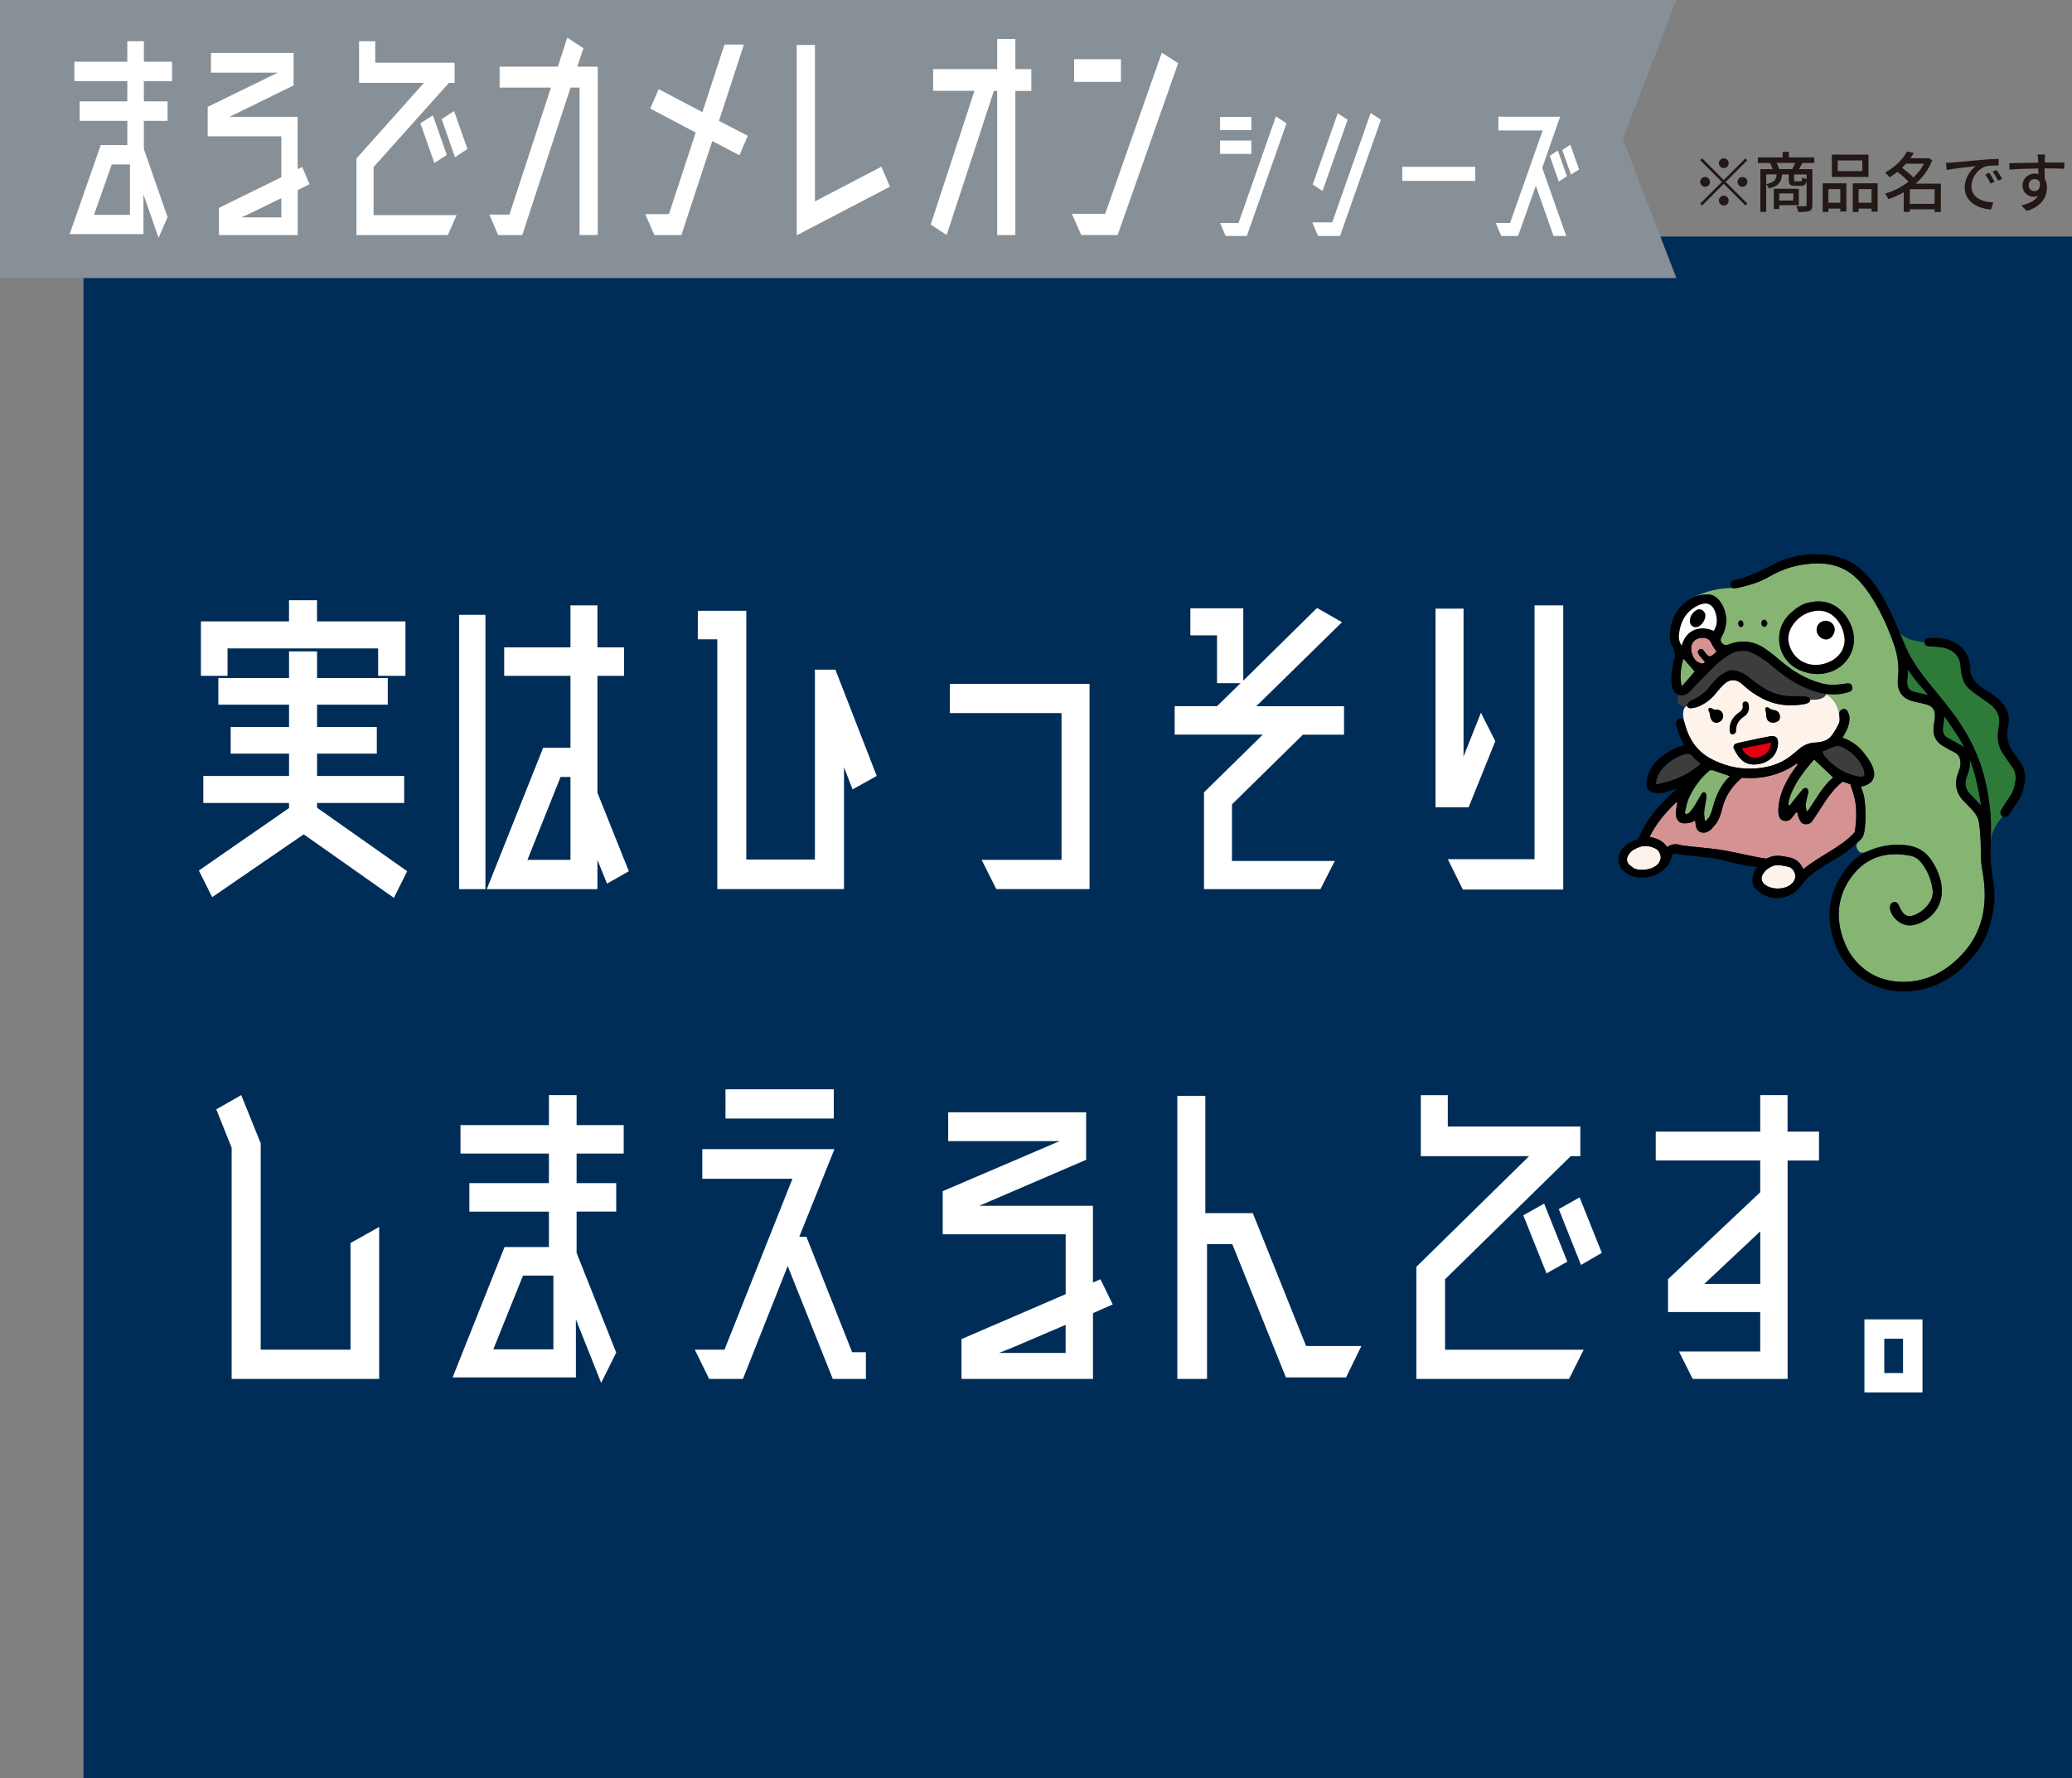 <?xml version="1.0" encoding="UTF-8"?>
<svg id="_レイヤー_2" data-name="レイヤー 2" xmlns="http://www.w3.org/2000/svg" viewBox="0 0 500 429.05">
  <rect x="0" y="0" width="500" height="429.05" fill="#808080" stroke="none"/>
  <defs>
    <style>
      .cls-1 {
        fill: #231815;
      }

      .cls-2 {
        fill: #86b472;
      }

      .cls-3 {
        fill: #fff;
      }

      .cls-4 {
        fill: #3d3d3d;
      }

      .cls-5 {
        fill: none;
      }

      .cls-6 {
        fill: #fdf3eb;
      }

      .cls-7 {
        fill: #878f97;
      }

      .cls-8 {
        fill: #e40011;
      }

      .cls-9 {
        fill: #85b372;
      }

      .cls-10 {
        fill: #2e7b39;
      }

      .cls-11 {
        fill: #002d57;
      }

      .cls-12 {
        fill: #d59293;
      }
    </style>
  </defs>
  <g id="_レイヤー_1-2" data-name="レイヤー 1">
    <g>
      <path class="cls-1" d="M420.48,42.7c.65,0,1.19.54,1.19,1.19s-.54,1.19-1.19,1.19-1.19-.54-1.19-1.19.54-1.19,1.19-1.19ZM421.19,38.21l.46.46-5.22,5.22,5.22,5.22-.46.46-5.22-5.22-5.23,5.23-.46-.46,5.23-5.23-5.22-5.22.46-.46,5.22,5.22,5.22-5.22ZM417.16,48.4c0,.65-.54,1.19-1.19,1.19s-1.19-.54-1.19-1.19c0-.65.54-1.19,1.19-1.19s1.19.54,1.19,1.19ZM414.78,39.38c0-.65.54-1.19,1.19-1.19s1.19.54,1.19,1.19c0,.65-.54,1.19-1.19,1.19s-1.19-.54-1.19-1.19ZM411.46,45.07c-.65,0-1.19-.54-1.19-1.19s.54-1.19,1.19-1.19,1.19.54,1.19,1.19-.54,1.19-1.19,1.19Z"/>
      <path class="cls-1" d="M434.95,39.32c-.3.55-.57,1.06-.84,1.49h3.24v8.64c0,.78-.16,1.22-.71,1.45-.57.22-1.42.25-2.7.25-.06-.39-.28-1.03-.49-1.42.95.05,1.87.03,2.14.03.28-.02.36-.1.36-.33v-5.87c-.16,1.01-.51,1.28-1.31,1.28h-1.47c-1.23,0-1.52-.32-1.52-1.42v-1.33s-1.6,0-1.6,0c-.19,1.83-.84,2.82-3.18,3.37-.11-.3-.39-.77-.66-1.01v6.67h-1.41v-10.31h2.97c-.16-.47-.4-1.04-.65-1.49h-2.93v-1.34h5.99s0-1.34,0-1.34h1.5v1.34s6.12,0,6.12,0v1.34h-2.86ZM435.95,42.09h-3.02s0,1.31,0,1.31c0,.32.05.35.41.35h1.14c.3,0,.36-.11.41-.96.22.17.7.35,1.06.41v-1.11ZM429.35,49.5v.92h-1.31v-4.87h6.04v3.95h-4.73ZM432.48,40.8c.25-.43.54-1.01.73-1.49h-4.49c.27.47.51,1.06.63,1.49h3.13ZM429.35,46.67v1.72s3.4,0,3.4,0v-1.72s-3.4,0-3.4,0ZM426.21,44.41c1.9-.38,2.39-1.01,2.53-2.33h-2.53s0,2.33,0,2.33Z"/>
      <path class="cls-1" d="M453.1,44.22v6.85h-1.47v-.74s-3.13,0-3.13,0v.82h-1.41v-6.93h6.01ZM451.63,48.92v-3.29s-3.13,0-3.13,0v3.29s3.13,0,3.13,0ZM450.89,42.69h-8.84v-5.39h8.84v5.39ZM449.39,38.7h-5.93s0,2.58,0,2.58h5.93s0-2.58,0-2.58ZM439.82,44.22h5.73v6.82h-1.45v-.71s-2.88,0-2.88,0v.82h-1.39v-6.93ZM441.21,45.63v3.29s2.88,0,2.88,0v-3.29s-2.88,0-2.88,0Z"/>
      <path class="cls-1" d="M468.37,51.16h-1.52v-.65s-5.98,0-5.98,0v.62h-1.47v-4.74c-1.19.68-2.44,1.25-3.7,1.66-.17-.4-.55-1-.84-1.31,1.98-.59,3.97-1.58,5.68-2.89-.65-.74-1.72-1.68-2.66-2.39-.6.46-1.25.92-1.95,1.33-.22-.36-.7-.9-1.04-1.14,2.59-1.41,4.36-3.37,5.28-5.08l1.66.32c-.25.44-.54.87-.84,1.3h4.03s.27-.08.27-.08l1,.54c-.87,2.25-2.29,4.14-4,5.66h6.07v6.86ZM466.85,49.19v-3.54s-5.98,0-5.98,0v3.54s5.98,0,5.98,0ZM459.94,39.49c-.3.33-.62.68-.96,1,.95.7,2.06,1.6,2.75,2.34,1.04-.98,1.93-2.1,2.56-3.34h-4.35Z"/>
      <path class="cls-1" d="M483.13,43.15l-.96.46c-.41-.81-.82-1.5-1.33-2.18l.95-.43c.38.54,1,1.49,1.34,2.15ZM471.07,39.22c1.15-.11,3.97-.38,6.88-.63,1.69-.14,3.27-.24,4.36-.27v1.6c-.89,0-2.26.01-3.08.22-2.1.63-3.5,2.89-3.5,4.76,0,2.88,2.69,3.84,5.3,3.95l-.57,1.69c-3.1-.16-6.34-1.82-6.34-5.3,0-2.39,1.41-4.3,2.69-5.14-1.6.16-5.28.54-7.05.92l-.16-1.72c.6-.02,1.15-.05,1.47-.08ZM481.33,43.86l-.98.44c-.38-.81-.79-1.53-1.27-2.21l.95-.41c.38.55.96,1.52,1.3,2.18Z"/>
      <path class="cls-1" d="M493.43,38.43c-.02.19-.02.48-.02.79h4.74s-.03,1.49-.03,1.49c-.93-.05-2.44-.08-4.73-.08.02.85.02,1.77.02,2.48.36.57.55,1.3.55,2.1,0,2.1-1.12,4.59-4.87,5.68l-1.34-1.33c1.87-.41,3.32-1.11,4.08-2.32-.32.16-.7.24-1.11.24-1.28,0-2.66-.95-2.66-2.75,0-1.66,1.34-2.85,2.94-2.85.32,0,.62.03.89.11,0-.41-.02-.89-.02-1.34-2.4.03-5,.13-6.96.25l-.05-1.52c1.79-.03,4.73-.11,6.99-.14-.02-.35-.02-.62-.03-.81-.05-.51-.1-1-.13-1.15h1.82c-.05.21-.09.93-.09,1.15ZM490.99,46.1c.82,0,1.44-.65,1.23-2.13-.25-.52-.71-.76-1.23-.76-.73,0-1.44.54-1.44,1.49s.68,1.41,1.44,1.41Z"/>
    </g>
  </g>
  <g id="_レイヤー_2-2" data-name="レイヤー 2">
    <g>
      <rect class="cls-5" x="121.91" y="29.36" width="276.32" height="427.42" transform="translate(503.14 -17.01) rotate(90)"/>
      <rect class="cls-11" x="20.15" y="57.08" width="479.85" height="371.97"/>
      <polygon class="cls-7" points="404.53 67.09 0 67.09 0 0 404.53 0 391.61 33.54 404.53 67.09"/>
      <g>
        <path class="cls-3" d="M41.53,19.58h-6.81v4.88h5.72v4.7h-5.72v6.8l5.72,16.43-2.17,5-3.65-10.47v9.57h-17.81l7.5-21.49h6.41v-5.84h-11.5v-4.7h11.5v-4.88h-12.78v-4.69h12.78v-4.94h4v4.94h6.81v4.69ZM31.36,51.84v-12.16h-4.39l-4.29,12.16h8.69Z"/>
        <path class="cls-3" d="M74.7,44.44l-2.86,1.44v10.84h-19v-6.56l15.05-7.4v-9.87h-17.77v-7.1l16.88-8.25h-16.09v-4.76h19.94v7.83l-15.45,7.58h16.43v12.64l1.09-.54,1.78,4.15ZM67.89,52.44v-4.63l-7.65,3.73-1.97.9h9.62Z"/>
        <path class="cls-3" d="M90.15,40.28v11.62h20.04l-2.12,4.82h-22.06v-18.48l16.28-18.24h-15.64v-10.05h3.9v5.18h19.15v4.88h-1.38l-18.16,20.29ZM101.45,29.75l3.01-1.93,3.36,9.57-3.01,1.93-3.36-9.57ZM112.8,35.95l-3.01,1.99-3.21-9.21,3.01-1.93,3.21,9.15Z"/>
        <path class="cls-3" d="M139.3,16.08h4.94v40.63h-4.39V21.14h-2.17l-11.65,35.58h-5.82l-2.12-4.94h4.84l10.02-30.64h-12.39v-5.06h14.06l2.27-6.98,3.9,2.53-1.48,4.45Z"/>
        <path class="cls-3" d="M180.46,32.76l-2.02,4.7-6.56-3.43-7.45,22.69h-6.51l-2.22-5.06h5.72l6.46-19.68-10.96-5.78,2.02-4.69,10.56,5.54,5.33-16.31h4.69l-6.02,18.42,6.96,3.61Z"/>
        <path class="cls-3" d="M212.69,40.22l2.07,4.82-22.5,11.74V10.85h4.39v37.74l16.04-8.37Z"/>
        <path class="cls-3" d="M248.87,16.69v5.24h-3.85v34.79h-4.39V21.92h-.79l-11.4,34.79-3.85-2.53,10.56-32.26h-9.97v-5.24h15.45v-7.28h4.39v7.28h3.85Z"/>
        <path class="cls-3" d="M280.36,12.71l3.95,2.53-14.61,41.47h-8.78l-2.27-5.12h8.04l13.67-38.89ZM270.49,14.28v5.48h-11.3v-5.48h11.3Z"/>
        <path class="cls-3" d="M307.89,28.08l2.56,1.68-9.57,27.17h-5.12l-1.34-3.12h4.45l9.02-25.73ZM301.97,31.4h-7.55v-3.2h7.55v3.2ZM301.97,37.14h-7.55v-3.24h7.55v3.24Z"/>
        <path class="cls-3" d="M330.77,27.26l2.46,1.64-9.86,28.03h-5.31l-1.41-3.28h4.83l9.28-26.39ZM322.8,27.34l2.4,1.56-6.05,17.18-2.37-1.56,6.02-17.18Z"/>
        <path class="cls-3" d="M355.99,43.65h-17.6v-3.4h17.6v3.4Z"/>
        <path class="cls-3" d="M377.95,56.93h-3.07l-4.26-12.1-4.29,12.1h-4.06l-1.34-3.12h3.46l7.87-22.33h-10.69v-3.32h14.91l-4.32,12.34,5.79,16.44ZM378.11,42.52l-1.95,1.29-2.18-6.21,1.95-1.29,2.18,6.21ZM381.05,40.88l-1.95,1.25-2.11-5.93,1.95-1.29,2.11,5.97Z"/>
      </g>
      <g>
        <path class="cls-3" d="M98.26,210.21l-3.21,6.43-21.76-15.33-22.09,15.16-3.21-6.43,21.76-15.07v-1.23h-20.69v-6.52h20.69v-5.38h-14.09v-6.43h14.09v-5.38h-17.06v-6.43h17.06v-6.43h6.76v6.43h17.06v6.43h-17.06v5.38h14.42v6.43h-14.42v5.38h21.02v6.52h-21.02v1.15l21.76,15.33ZM54.91,156.45v6.61h-6.43v-13.13h21.26v-5.11h6.76v5.11h21.34v13.13h-6.59v-6.61h-36.34Z"/>
        <path class="cls-3" d="M110.79,148.35h6.35v66.18h-6.35v-66.18ZM151.75,210.21l-5.27,3-2.31-5.73v7.05h-26.7l13.6-34.1h6.59v-17.36h-15.99v-6.87h15.99v-10.13h6.51v10.13h6.43v6.87h-6.43v28.2l7.58,18.95ZM137.66,207.47v-20h-2.39l-7.99,20h10.38Z"/>
        <path class="cls-3" d="M211.58,187.21l-5.85,3.26-2.06-5.38v29.43h-30.58v-60.27h-4.7v-6.87h11.7v60.01h16.56v-45.82h4.94l9.97,25.64Z"/>
        <path class="cls-3" d="M229.21,165h33.71v49.52h-22.5l-3.54-7.05h19.28v-35.42h-26.95v-7.05Z"/>
        <path class="cls-3" d="M314.43,177.25l-17.14,16.83v13.66h24.81l-3.46,6.79h-28.1v-23.35l14.18-13.92h-21.26v-6.87h10.22l5.69-5.55h-5.69v-11.54h-6.43v-6.52h12.77v17.45l17.8-17.54,6.02,3.44-20.69,20.27h21.18v6.87h-9.89Z"/>
        <path class="cls-3" d="M360.83,178.84l-6.43,15.95h-7.99v-47.94h6.76v35.69l4.2-10.57,3.46,6.87ZM370.31,146.06h6.92v68.56h-24.23l-3.63-7.31h20.93v-61.24Z"/>
        <path class="cls-3" d="M84.58,299.92l6.92-3.88v36.66h-35.6v-55.78l-3.71-9.25,6.02-3.44,4.7,11.63v49.79h21.67v-25.73Z"/>
        <path class="cls-3" d="M150.51,278.33h-11.37v7.14h9.56v6.87h-9.56v9.96l9.56,24.06-3.63,7.31-6.1-15.33v14.01h-29.75l12.53-31.46h10.71v-8.55h-19.2v-6.87h19.2v-7.14h-21.34v-6.87h21.34v-7.23h6.68v7.23h11.37v6.87ZM133.54,325.57v-17.8h-7.33l-7.17,17.8h14.5Z"/>
        <path class="cls-3" d="M205.65,326.27h3.3v6.43h-7.99l-10.88-27.23-10.8,27.23h-8.16l-3.46-7.05h7.17l16.4-41.24h-21.76v-7.14h31.89l-8.49,21.15h1.73l11.04,27.85ZM201.2,262.83v7.05h-26.13v-7.05h26.13Z"/>
        <path class="cls-3" d="M268.53,314.73l-4.78,2.11v15.86h-31.73v-9.6l25.14-10.84v-14.45h-29.67v-10.4l28.19-12.07h-26.87v-6.96h33.29v11.46l-25.8,11.1h27.44v18.51l1.81-.79,2.97,6.08ZM257.15,326.45v-6.79l-12.77,5.46-3.3,1.32h16.07Z"/>
        <path class="cls-3" d="M315.17,324.77h13.35l-3.71,7.58h-14.5l-12.94-32.16h-6.1v32.52h-7.17v-68.29h6.76v28.29h11.46l12.86,32.07Z"/>
        <path class="cls-3" d="M348.71,308.65v17.01h33.46l-3.54,7.05h-36.84v-27.05l27.2-26.7h-26.13v-14.72h6.51v7.58h31.98v7.14h-2.31l-30.33,29.7ZM367.59,293.23l5.03-2.82,5.6,14.01-5.03,2.82-5.6-14.01ZM386.54,302.3l-5.03,2.91-5.36-13.48,5.03-2.82,5.36,13.39Z"/>
        <path class="cls-3" d="M438.95,273.05v6.96h-7.58v52.69h-22.91l-3.3-6.61h19.61v-9.52h-22.25v-7.93l22.25-20.97v-7.67h-25.22v-6.96h25.22v-8.81h6.59v8.81h7.58ZM411.26,309.79h13.52v-12.69l-13.52,12.69Z"/>
        <path class="cls-3" d="M449.91,318.34h14.01v17.62h-14.01v-17.62ZM459.23,331.29v-8.28h-4.53v8.28h4.53Z"/>
      </g>
      <g>
        <path class="cls-8" d="M419.36,179.96l8.62-1.4s.22,4.63-3.12,5.17c-3.34.54-5.49-3.77-5.49-3.77Z"/>
        <g>
          <path class="cls-3" d="M446.45,152.61c.7,4.48-2.49,8.7-7.12,9.42-4.63.72-8.95-2.33-9.64-6.82-.7-4.48,2.49-8.7,7.12-9.42,4.63-.72,8.95,2.33,9.64,6.82Z"/>
          <path class="cls-3" d="M406.4,157.23s-2.99-1.95-2.29-6.08c.7-4.13,6.05-7.65,9-5.96,2.94,1.69,2.12,5.03,2.02,6.12-.1,1.09-.9,2.82-.9,2.82,0,0-3.59-2.39-5.18-.54-1.59,1.86-2.65,3.63-2.65,3.63Z"/>
          <g>
            <path class="cls-12" d="M447.65,200.38c-.06.42-.18.58-.39.75-3.25,3.42-8.26,5.42-11.9,8.44-.1.08-.24.05-.3-.07-.58-1.31-1.69-2.27-3.06-2.58-2.58-.52-3.72-.72-5.69.23-.03.01-.07.02-.11.02-4.87-.5-8.6-1.93-13.14-2.41-3.79-.38-7.16-.73-7.74-.9-.95-.34-2.04-.16-2.85.43-.09.07-.22.05-.28-.05-.86-1.32-2.37-1.97-3.88-2.25-.13-.02-.2-.16-.14-.28,1.63-3.26,4.07-5.98,6.25-8.06.14-.13.37,0,.32.19-.26,1.02-.48,2.89-.13,3.6.4.86.93,1.41,2.72,1.16.36-.05.9-.13,1.46-.53.12-.09.3-.01.31.14.02.23.04.44.08.73.13,1.06.55,1.7,1.32,1.89.76.19,1.55.07,2.47-.78.28-.26.58-.7.7-.82.93-.84,1.54-2.66,1.84-3.83.83-3.49,2.43-5.64,4.75-7.69.04-.03.09-.05.15-.05,4.61.43,9.41-.71,13.06-3.39.18-.13.4.1.27.28-2.58,3.33-4.47,6.95-4.61,10.9-.02,1.15.23,2.08.88,2.41s1.18.23,1.66.07c.48-.17.85-.77,1.07-1.04l.66-.83c.1-.13.32-.08.34.09.12.81.54,1.81.92,2.28.59.7,2.06.53,2.56-.18,2.33-3.29,4.26-7.21,7.39-9.61.05-.04.13-.05.19-.02.53.22,1.07.42,1.62.58.06.02.11.06.13.13.18.62.46,1.5.66,2.07.99,2.98.79,6.26.43,9Z"/>
            <path class="cls-12" d="M414.22,157.26c-.44-.72-.91-1.33-1.21-2.01-.46-1.05-1.24-1.41-2.32-1.35-1.04.06-1.87.46-2.35,1.43-.68,1.35.14,3.86,1.52,4.5.53.25,1.16.5,1.57-.12-.55-.65-1.08-1.19-1.5-1.81-.25-.36-.36-.87.14-1.18.48-.3.84-.06,1.13.35.18.25.36.52.57.75.64.7.98.71,1.69.1.26-.22.51-.44.76-.66Z"/>
            <g>
              <path class="cls-10" d="M486.37,188.45c-.21,1.4-.62,2.75-1.48,3.94-.71.97-1.36,2-1.96,3.04-.31.54-.26,1.15.33,1.53-1.34,1.78-2.72,3.25-2.87,6.64.09-3.64.16-7.28-.54-11.03-.86-6.3-3.08-12.33-6.66-17.75-2.38-3.62-5.25-6.93-7.97-10.32-1.79-2.23-3.44-4.55-4.73-7.08l-2.24-5.21c.86,2.03,4.23,2.55,6.21,2.77.04.73.54.92,1.19.97,1.07.07,2.15.11,3.21.3,1.83.34,3.3,1.27,3.98,3.07.29.77.3,1.64.4,2.47.21,1.77.75,3.43,2.16,4.58,1.46,1.19,3.03,2.23,4.57,3.32,1.78,1.26,2.81,2.87,2.44,5.15-.08.47-.12.94-.19,1.4-.33,2.08,0,4.01,1.26,5.75.66.91,1.23,1.89,1.93,2.77.88,1.11,1.17,2.36.97,3.69Z"/>
              <path class="cls-10" d="M462.52,167.09c-1.68-.34-2.54-.98-2.25-3.41.09-.7.12-1.4.12-2.12.77,1.12,1.6,2.22,2.46,3.29.88,1,1.71,1.96,2.48,2.9-.89-.25-1.83-.47-2.82-.67Z"/>
              <path class="cls-10" d="M469.97,178.01c-.91-.55-1.23-1.23-1.11-2.36.03-.32.08-.63.12-.95.08-.58.17-1.18.2-1.82,0-.04,0-.07,0-.11.55.78,1.09,1.57,1.64,2.4,1.28,1.85,2.38,3.53,3.34,5.44-.35-.41-.79-.75-1.3-1.01-1.19-.61-2.09-1.11-2.9-1.6Z"/>
              <path class="cls-10" d="M476.97,193.2c-.13-.13-.25-.26-.38-.39-.3-.31-.61-.64-.94-.96-1.43-1.39-1.71-2.8-.94-4.73.39-.96.85-2.39.55-4.05,1.13,2.84,2.04,6.33,2.81,11.35-.38-.47-.78-.88-1.11-1.22Z"/>
            </g>
            <g>
              <path class="cls-9" d="M405.9,165.58c1.1-1.28,2.14-2.49,3.06-3.56-.93-1.07-1.82-2.09-2.69-3.09-.73,1.65-1.01,5.41-.37,6.65Z"/>
              <path class="cls-9" d="M435.15,186.44c.84-1.16,1.8-2.22,2.61-3.21,1.6,1.51,3.07,2.9,4.61,4.35-2.58,2.19-4.18,5.29-6.14,8.12-.06.09-.25.06-.29-.09-.08-.49-.26-.99-.2-1.47.09-.8.32-1.59.49-2.38.06-.28.19-.57.14-.84-.05-.28-.2-.66-.41-.76-.21-.1-.65.02-.83.19-.48.47-.88,1.03-1.31,1.56-.63.79-1.26,1.57-1.89,2.36-.21.16-.32.04-.35-.14.05-.42.04-.86.16-1.26.7-2.37,1.96-4.46,3.41-6.44Z"/>
              <path class="cls-9" d="M412.47,185.93c.12-.11.7-.13.86-.08,1.38.46,2.76.94,4.12,1.42-2.15,2.06-3.4,4.67-4.13,7.57-.18.73-.45,1.45-.76,2.13-.18.37-.53.67-.8,1-.14.12-.36.1-.39-.09-.05-.68-.19-1.37-.13-2.04.11-1.14.39-2.27.52-3.4.04-.39-.03-.97-.28-1.16-.48-.36-.8.15-1.03.52-.57.94-1.07,1.92-1.66,2.85-.35.54-.77,1.05-1.23,1.51-.16.17-.57.28-.78.23-.23-.08-.18-.5-.13-.71.27-1.09.45-2.23.92-3.22,1.22-2.56,2.76-4.69,4.91-6.53Z"/>
              <path class="cls-2" d="M437.17,145.28c4.83-.95,8.28,2.24,9.67,6.03,1.59,4.33-.5,8.6-4.08,10.35-2.66,1.3-5.47,1.26-8.23.13-5.66-2.32-7.01-9.57-2.54-13.75,1.52-1.42,3.19-2.58,5.18-2.75ZM408.91,144c.93-.43,2.08-.52,3.14-.56,1.16-.05,2.1.54,2.85,1.44,1.6,1.95,2.5,5.44.58,8.71-.46.79-.27,1.51.53,1.94.23.13.61.16.86.06,3.09-1.21,6.07-1.06,8.87.79,1.2.8,2.34,1.69,3.43,2.63,3.11,2.71,6.5,4.87,10.54,5.91,1.69.44,3.38.38,5.07.1.31-.05-4.2,1.77-4.03,2.42,1.93,1.31,2.73,2.51,3.12,5.07-.06-.6.07-1.06.61-1.31.52-.25,1.06-.12,1.32.36.28.5.52,1.11.51,1.67-.04,1.66-.44,2.64-1.68,4.76,1.81.65,3.42,1.67,4.67,3.1.95,1.09,1.85,2.31,2.46,3.61,1.27,2.71.19,4.6-2.68,5.08.28.9.68,1.79.81,2.72.38,2.74.44,5.48,0,8.23-.14.88-.5,1.57-1.18,2.13-.6.51-1.08,1.06-.39,2.25.54.93,1.33.66,2.28.3,1.03-.47,2.13-.84,3.27-1.12,2.19-.53,4.38-.64,6.63-.29,2.43.38,4.25,1.55,5.59,3.55,1.12,1.68,1.93,3.48,2.32,5.46.87,4.35-1.31,8.26-5.5,9.82-.65.25-1.37.41-2.07.42-2.09.02-4.27-1.79-4.72-3.84-.06-.25-.06-.52-.02-.78.09-.58.42-.97,1.03-1,.63-.04.9.35,1.13.89.27.64.58,1.29,1.04,1.8.65.73,1.56.86,2.47.52,1.8-.68,3.2-1.87,4.13-3.57.47-.85.61-1.77.46-2.74-.36-2.42-1.24-4.6-2.79-6.5-.65-.8-1.46-1.36-2.48-1.57-5.59-1.14-10.49.15-14.03,4.71-3.12,4.03-4.1,8.71-2.77,13.77.78,2.99,2.16,5.66,4.37,7.79,2.94,2.85,6.6,4.16,10.66,4.15,5.16,0,9.48-2.1,13.19-5.65,5.42-5.18,7.06-11.58,6.23-18.8-.17-1.51-.54-3.01-.65-4.52-.14-1.79-.06-3.6-.15-5.4-.07-1.41-.18-2.82-.41-4.21-.24-1.45-1.21-2.53-2.2-3.55-.42-.44-.83-.88-1.26-1.3-2.13-2.07-2.55-4.48-1.46-7.2.42-1.02.64-2.04.36-3.15-.18-.67-.49-1.18-1.14-1.51-1.03-.53-2.05-1.08-3.03-1.67-1.7-1.03-2.4-2.57-2.19-4.53.09-.89.27-1.76.32-2.65.08-1.46-.61-2.39-2.03-2.79-.93-.26-1.88-.48-2.83-.68-3.33-.67-4.41-2.85-4.05-5.89.37-3.09-.24-5.94-1.28-8.76-1.47-4.02-3.29-7.9-5.68-11.45-1.06-1.57-2.3-3.1-3.74-4.31-3.84-3.21-8.39-3.38-13.06-2.53-2.65.48-5.13,1.48-7.46,2.85-2.27,1.33-4.82,2.01-7.25,2.58-.45.12-1.02.1-1.42.1-3.57.03-6.39.83-9.21,2.1Z"/>
            </g>
            <g>
              <path class="cls-4" d="M399.59,189.27c.1-1.64.68-2.78,1.53-3.76,1.44-1.65,3.2-2.86,5.31-3.5.79-.24,1.5-.2,2.1.57.47.61,1.14,1.07,1.84,1.7-3.06,2.79-6.66,4.22-10.78,4.99Z"/>
              <path class="cls-4" d="M448.42,187.35c-3.22-.61-5.84-2.26-7.97-4.72-.31-.36-.48-.84-.72-1.28,1.2-.49,2.22-.97,3.28-1.31.4-.13.96-.06,1.35.12,2.31,1.11,4.14,2.74,5.21,5.13.07.17.15.34.2.51.42,1.41.09,1.81-1.36,1.54Z"/>
              <path class="cls-4" d="M407.09,170.32c-2.77.57-2.43-2.26-2.06-2.7.73.29,1.61.18,2.37-.41.43-.33.77-.78,1.16-1.17,1.79-1.84,3.54-3.72,5.39-5.49,1.02-.97,2.17-1.84,3.37-2.57,1.7-1.03,3.66-1.29,5.45-.49,1.65.74,3.2,1.81,4.59,2.98,2.15,1.83,4.36,3.54,6.89,4.81,2.1,1.06,4.25,1.89,6.51,2.18-.61,1.49-2.74,1.37-3.93,1.38-.1-.54-.59-.67-1.29-.81-.43-.06-1.23-.08-1.62-.06-2.73.14-5.3-.17-7.94-1.76-1.43-.86-2.77-1.87-4.09-2.91-1.32-1.04-2.72-1.65-4.52-1.57-.79.43-1.68.75-2.35,1.33-.91.78-1.72,1.7-2.46,2.64-1.11,1.43-2.52,2.43-4.14,3.17-.82.34-1.44.99-1.31,1.44"/>
            </g>
            <g>
              <path class="cls-6" d="M399.72,208.81c-1.41,1.22-4.8,1.46-5.79.41-1.73-1-1.68-2.34-.35-3.72.59-.62,2-1.16,2.64-1.3.92-.14,2.13-.04,2.8.36.94.22,1.5,1,1.69,1.9.19.94-.29,1.75-.99,2.35Z"/>
              <path class="cls-6" d="M432.2,213.37c-1.41,1.22-4.17,1.34-5.79.41-1.73-.99-1.68-2.34-.35-3.72.59-.62,1.59-1.12,2.24-1.26.92-.14,2.23.09,3.2.32.94.22,1.51,1,1.69,1.9.19.94-.29,1.75-.99,2.35Z"/>
              <path class="cls-6" d="M407.09,170.32c.08.31.32.51.8.56.37.03,1.34-.16,1.99-.41,1.5-.66,2.94-1.59,4.36-3.41.6-.76,1.25-1.49,1.97-2.13,1.29-1.15,2.8-1.06,4.12.08.83.72,1.65,1.47,2.56,2.09,3.51,2.39,6.55,3.32,10.78,3.02.52-.04,1.56-.16,2.06-.3.53-.15,1.16-.39,1.07-.97h0c1.19-.02,3.25.08,3.93-1.38h0c1.93,1.31,2.73,2.51,3.12,5.07.06.64.18,1.37-.07,1.91-.49,1.11-1.12,2.2-1.87,3.15-.96,1.21-2.44,1.51-3.9,1.58-1.61.08-2.94.69-4.1,1.76-.32.3-.69.56-1.03.85-2.94,2.61-6.49,3.6-10.3,3.68-3.41.07-6.65-.76-9.68-2.36-3.49-1.84-5.4-4.85-6.36-8.55-.61-2.06-.54-3.81.52-4.23ZM429.05,179.51c.1-1.51-.51-2.11-2.02-1.84-1.88.34-3.75.76-5.63,1.16-.77.16-1.54.33-2.3.53-.71.19-.95.79-.66,1.35,1.33,2.59,2.73,4.13,5.86,3.67,2.75-.45,4.58-2.33,4.74-4.87Z"/>
            </g>
            <path d="M451.75,184.71c-.61-1.3-1.51-2.52-2.46-3.61-1.25-1.43-2.85-2.45-4.67-3.1,1.24-2.13,1.65-3.11,1.68-4.76.01-.56-.23-1.16-.51-1.67-.26-.48-.81-.61-1.32-.36-.54.25-.67.72-.61,1.31.06.64.18,1.37-.07,1.91-.49,1.11-1.12,2.2-1.87,3.15-.96,1.21-2.44,1.51-3.9,1.58-1.61.08-2.94.69-4.1,1.76-.32.3-.69.56-1.03.85-2.94,2.61-6.49,3.6-10.3,3.68-3.41.07-6.65-.76-9.68-2.36-3.49-1.84-5.4-4.85-6.36-8.55-.22-.86-.53-1.26-1.18-1.17-.63.08-1.03.61-.86,1.43.2.97.51,1.92.85,2.84.28.74.68,1.45,1.05,2.22-2.2.38-3.94,1.51-5.56,2.8-2.05,1.64-3.42,3.69-3.57,6.4-.06,1.08.32,1.65,1.33,2.05,1.19.47,2.38.3,3.55-.03.85-.24,1.7-.52,2.54-.79-3.83,3.36-7.42,7.26-9.35,12.14-1.23.36-2.49.91-3.39,1.86-1.65,1.74-1.82,3.34-.78,5.22,3.14,3.74,9.18,2.53,11.52-1.02.31-.46.6-1.41.74-1.87.14-.46.62-.82,1.13-.63.51.18,3.75.49,8.32,1.02,3.37.39,7.95,2.22,11.37,2.14-1.2.81-2.08,3.64-.7,5.2,3.31,3.52,8.73,3.1,11.61-1.29,1.81-2.84,8.21-5.8,10.48-7.55,1.06-.82,2-1.78,3.03-2.64.69-.57,1.04-1.25,1.18-2.13.44-2.75.38-5.49,0-8.23-.13-.93-.53-1.82-.81-2.72,2.87-.48,3.95-2.37,2.68-5.08ZM435.15,186.44c.84-1.16,1.8-2.22,2.61-3.21,1.6,1.51,3.07,2.9,4.61,4.35-2.58,2.19-4.18,5.29-6.14,8.12-.06.09-.25.06-.29-.09-.08-.49-.26-.99-.2-1.47.09-.8.32-1.59.49-2.38.06-.28.19-.57.14-.84-.05-.28-.2-.66-.41-.76-.21-.1-.65.02-.83.19-.48.47-.88,1.03-1.31,1.56-.63.79-1.26,1.57-1.89,2.36-.21.16-.32.04-.35-.14.05-.42.04-.86.16-1.26.7-2.37,1.96-4.46,3.41-6.44ZM412.47,185.93c.12-.11.7-.13.86-.08,1.38.46,2.76.94,4.12,1.42-2.15,2.06-3.4,4.67-4.13,7.57-.18.73-.45,1.45-.76,2.13-.18.37-.53.67-.8,1-.14.12-.36.1-.39-.09-.05-.68-.19-1.37-.13-2.04.11-1.14.39-2.27.52-3.4.04-.39-.03-.97-.28-1.16-.48-.36-.8.15-1.03.52-.57.94-1.07,1.92-1.66,2.85-.35.54-.77,1.05-1.23,1.51-.16.17-.57.28-.78.23-.23-.08-.18-.5-.13-.71.27-1.09.45-2.23.92-3.22,1.22-2.56,2.76-4.69,4.91-6.53ZM399.59,189.27c.1-1.64.68-2.78,1.53-3.76,1.44-1.65,3.2-2.86,5.31-3.5.79-.24,1.5-.2,2.1.57.47.61,1.14,1.07,1.84,1.7-3.06,2.79-6.66,4.22-10.78,4.99ZM399.72,208.81c-1.41,1.22-4.8,1.46-5.79.41-1.73-1-1.68-2.34-.35-3.72.59-.62,2-1.16,2.64-1.3.92-.14,2.13-.04,2.8.36.94.22,1.5,1,1.69,1.9.19.94-.29,1.75-.99,2.35ZM432.2,213.37c-1.41,1.22-4.17,1.34-5.79.41-1.73-.99-1.68-2.34-.35-3.72.59-.62,1.59-1.12,2.24-1.26.92-.14,2.23.09,3.2.32.94.22,1.51,1,1.69,1.9.19.94-.29,1.75-.99,2.35ZM447.65,200.38c-.06.42-.18.58-.39.75-3.25,3.42-8.26,5.42-11.9,8.44-.1.08-.24.05-.3-.07-.58-1.31-1.69-2.27-3.06-2.58-2.58-.52-3.72-.72-5.69.23-.03.01-.07.02-.11.02-3.97-.6-8.6-1.93-13.14-2.41-3.79-.38-7.16-.73-7.74-.9-.95-.34-2.04-.16-2.85.43-.09.07-.22.05-.28-.05-.86-1.32-2.37-1.97-3.88-2.25-.13-.02-.2-.16-.14-.28,1.63-3.26,4.07-5.98,6.25-8.06.14-.13.37,0,.32.19-.26,1.02-.48,2.89-.13,3.6.4.86.93,1.41,2.72,1.16.36-.05.9-.13,1.46-.53.12-.09.3-.01.31.14.02.23.04.44.08.73.13,1.06.55,1.7,1.32,1.89.76.19,1.55.07,2.47-.78.28-.26.58-.7.7-.82.93-.84,1.54-2.66,1.84-3.83.83-3.49,2.43-5.64,4.75-7.69.04-.03.09-.05.15-.05,4.61.43,9.41-.71,13.06-3.39.18-.13.4.1.27.28-2.58,3.33-4.47,6.95-4.61,10.9-.02,1.15.23,2.08.88,2.41s1.18.23,1.66.07c.48-.17.85-.77,1.07-1.04l.66-.83c.1-.13.32-.08.34.09.12.81.54,1.81.92,2.28.59.7,2.06.53,2.56-.18,2.33-3.29,4.26-7.21,7.39-9.61.05-.04.13-.05.19-.02.53.22,1.07.42,1.62.58.06.02.11.06.13.13.18.62.46,1.5.66,2.07.99,2.98.79,6.26.43,9ZM448.42,187.35c-3.22-.61-5.84-2.26-7.97-4.72-.31-.36-.48-.84-.72-1.28,1.2-.49,2.22-.97,3.28-1.31.4-.13.96-.06,1.35.12,2.31,1.11,4.14,2.74,5.21,5.13.07.17.15.34.2.51.42,1.41.09,1.81-1.36,1.54Z"/>
            <path d="M473.19,174.81c-2.38-3.62-5.25-6.93-7.97-10.32-2.03-2.52-3.87-5.16-5.23-8.1-.39-.83-.74-1.68-1.08-2.53-.53-1.31-1.04-2.62-1.62-3.9-1.74-3.82-3.6-7.59-6.38-10.79-2.1-2.41-4.62-4.16-7.8-4.89-5.81-1.34-11.27-.35-16.41,2.49-2.64,1.46-5.59,2.59-8.23,3.26-.72.21-.89.65-.92.96-.03.32.27.81.58.92.38.14.98.01,1.42-.1,2.43-.57,4.98-1.25,7.25-2.58,2.33-1.37,4.81-2.36,7.46-2.85,4.67-.85,9.22-.68,13.06,2.53,1.44,1.21,2.68,2.74,3.74,4.31,2.4,3.55,4.21,7.42,5.68,11.45,1.04,2.83,1.65,5.67,1.28,8.76-.36,3.04.71,5.22,4.05,5.89.95.19,1.89.41,2.83.68,1.42.4,2.1,1.33,2.03,2.79-.04.89-.22,1.76-.32,2.65-.21,1.96.49,3.5,2.19,4.53.99.59,2.01,1.14,3.03,1.67.64.33.96.84,1.14,1.51.29,1.1.06,2.13-.36,3.15-1.09,2.72-.67,5.13,1.46,7.2.44.42.84.86,1.26,1.3.99,1.03,1.96,2.1,2.2,3.55.23,1.39.34,2.8.41,4.21.09,1.8.02,3.61.15,5.4.12,1.51.48,3.01.65,4.52.83,7.22-.81,13.62-6.23,18.8-3.71,3.54-8.02,5.64-13.19,5.65-4.06,0-7.72-1.3-10.66-4.15-2.2-2.14-3.58-4.81-4.37-7.79-1.33-5.06-.35-9.74,2.77-13.77,3.54-4.56,8.44-5.86,14.03-4.71,1.02.21,1.83.77,2.48,1.57,1.55,1.9,2.43,4.08,2.79,6.5.14.97,0,1.89-.46,2.74-.93,1.7-2.33,2.89-4.13,3.57-.91.34-1.82.21-2.47-.52-.45-.51-.77-1.17-1.04-1.8-.23-.54-.5-.93-1.13-.89-.62.04-.94.42-1.03,1-.04.25-.04.53.02.78.44,2.05,2.63,3.86,4.72,3.84.69-.01,1.41-.18,2.07-.42,4.19-1.57,6.37-5.48,5.5-9.82-.4-1.98-1.2-3.79-2.32-5.46-1.35-2-3.17-3.17-5.59-3.55-2.26-.35-4.44-.24-6.63.29-3.23.78-6.09,2.28-8.14,4.91-4.32,5.53-5.4,11.67-2.99,18.3,3.04,8.36,10.52,12.27,18.37,11.59,6.92-.6,12.05-4.34,16.08-9.7,2.58-3.42,3.59-7.49,4.05-11.68.28-2.64-.3-5.22-.64-7.83-.21-1.63-.28-3.29-.24-4.93.1-4.09.27-8.19-.5-12.41-.86-6.3-3.08-12.33-6.66-17.75ZM462.52,167.09c-1.68-.34-2.54-.98-2.25-3.41.09-.7.12-1.4.12-2.12.77,1.12,1.6,2.22,2.46,3.29.88,1,1.71,1.96,2.48,2.9-.89-.25-1.83-.47-2.82-.67ZM469.97,178.01c-.91-.55-1.23-1.23-1.11-2.36.03-.32.08-.63.12-.95.08-.58.17-1.18.2-1.82,0-.04,0-.07,0-.11.55.78,1.09,1.57,1.64,2.4,1.28,1.85,2.38,3.53,3.34,5.44-.35-.41-.79-.75-1.3-1.01-1.19-.61-2.09-1.11-2.9-1.6ZM476.97,193.2c-.13-.13-.25-.26-.38-.39-.3-.31-.61-.64-.94-.96-1.43-1.39-1.71-2.8-.94-4.73.39-.96.85-2.39.55-4.05,1.13,2.84,2.04,6.33,2.81,11.35-.38-.47-.78-.88-1.11-1.22Z"/>
            <path d="M444.62,167.39c-3.74.62-7.13-.47-10.39-2.11-2.53-1.27-4.73-2.99-6.89-4.81-1.38-1.17-2.94-2.24-4.59-2.98-1.79-.8-3.75-.54-5.45.49-1.2.73-2.35,1.6-3.37,2.57-1.86,1.77-3.6,3.65-5.4,5.49-.38.39-.73.84-1.16,1.17-1.44,1.12-3.32.5-3.8-1.27-.53-1.93-.18-3.85.16-5.77.02-.13.04-.26.08-.38.42-1.3.61-2.46-.27-3.8-.57-.87-.64-2.23-.55-3.34.33-3.95,2.25-6.96,5.9-8.65.93-.43,2.08-.52,3.14-.56,1.16-.05,2.1.54,2.85,1.44,1.6,1.95,2.5,5.44.58,8.71-.46.79-.27,1.51.53,1.94.23.13.61.16.86.06,3.09-1.21,6.07-1.06,8.87.79,1.2.8,2.34,1.69,3.43,2.63,3.11,2.71,6.5,4.87,10.54,5.91,1.69.44,3.38.38,5.07.1.31-.05.62-.12.93-.16.62-.07,1.11.11,1.28.76.18.68-.14,1.13-.76,1.35-.52.18-1.06.27-1.6.41ZM413.54,152.22c.7-1.09.9-2.26.64-3.52-.65-3.22-2.45-3.87-5.25-2.15-2.33,1.43-3.42,3.69-3.75,6.34-.13.99-.02,1.96.63,2.85,1.18-4.13,4.78-4.85,7.73-3.52ZM414.22,157.26c-.44-.72-.91-1.33-1.21-2.01-.46-1.05-1.24-1.41-2.32-1.35-1.04.06-1.87.46-2.35,1.43-.68,1.35.14,3.86,1.52,4.5.53.25,1.16.5,1.57-.12-.55-.65-1.08-1.19-1.5-1.81-.25-.36-.36-.87.14-1.18.48-.3.84-.06,1.13.35.18.25.36.52.57.75.64.7.98.71,1.69.1.26-.22.51-.44.76-.66ZM405.9,165.58c1.1-1.28,2.14-2.49,3.06-3.56-.93-1.07-1.82-2.09-2.69-3.09-.73,1.65-1.01,5.41-.37,6.65Z"/>
            <path d="M475.45,161.14c-.12,2.52,1.7,4.11,3.87,5.48,1.04.66,2.13,1.28,3.03,2.11,1.91,1.74,2.85,3.96,2.26,6.52-.63,2.73.07,5,1.8,7.07.34.4.61.86.92,1.27,1.34,1.75,1.59,3.73,1.17,5.82-.37,1.82-1.06,3.5-2.25,4.97-.39.49-.7,1.05-1.04,1.58-.14.22-.28.45-.45.65-.42.48-.92.75-1.52.36-.59-.38-.64-1-.33-1.53.6-1.04,1.25-2.07,1.96-3.04.86-1.19,1.26-2.54,1.48-3.94.21-1.33-.09-2.59-.97-3.69-.7-.88-1.27-1.86-1.93-2.77-1.26-1.74-1.59-3.67-1.26-5.75.07-.47.12-.94.19-1.4.37-2.28-.66-3.88-2.44-5.15-1.53-1.09-3.11-2.13-4.57-3.32-1.41-1.15-1.95-2.8-2.16-4.58-.1-.83-.11-1.7-.4-2.47-.67-1.81-2.15-2.74-3.98-3.08-1.05-.2-2.13-.23-3.2-.3-.65-.04-1.16-.23-1.19-.97-.03-.68.45-1.06,1.03-1.07,2.82-.05,5.59.14,7.8,2.22,1.03.97,1.98,2.22,2.17,5.01Z"/>
            <path d="M437.17,145.28c4.83-.95,8.28,2.24,9.67,6.03,1.59,4.33-.5,8.6-4.08,10.35-2.66,1.3-5.47,1.26-8.23.13-5.66-2.32-7.01-9.57-2.54-13.75,1.52-1.42,3.19-2.58,5.18-2.75ZM437.73,147.47c-3.62.57-6.62,4.14-6.13,7.3.58,3.72,3.91,6.16,7.64,5.57,3.88-.61,6.33-3.45,5.81-6.78-.58-3.71-3.44-6.86-7.32-6.1Z"/>
            <path d="M417.35,161.73c1.8-.08,3.2.53,4.52,1.57,1.31,1.04,2.66,2.05,4.09,2.91,2.64,1.59,5.2,1.9,7.94,1.76.39-.02,1.19,0,1.62.06.69.14,1.18.27,1.28.81.09.58-.54.82-1.07.97-.5.14-1.54.26-2.06.3-4.23.3-7.27-.63-10.78-3.02-.91-.62-1.73-1.37-2.56-2.09-1.31-1.14-2.83-1.23-4.12-.08-.72.64-1.38,1.37-1.97,2.13-1.42,1.81-2.87,2.75-4.36,3.41-.65.25-1.62.44-1.99.41-.49-.04-.72-.25-.8-.56-.12-.45.5-1.1,1.32-1.44,1.62-.74,3.03-1.74,4.14-3.17.74-.95,1.55-1.87,2.46-2.64.67-.57,1.56-.89,2.35-1.33Z"/>
            <path d="M424.31,184.38c-3.13.46-4.53-1.08-5.86-3.67-.29-.56-.04-1.16.66-1.35.76-.21,1.53-.37,2.3-.53,1.87-.4,3.74-.82,5.63-1.16,1.5-.27,2.12.33,2.02,1.84-.16,2.54-2,4.43-4.74,4.87ZM427.35,179.2c-2.38.47-4.69.93-7.05,1.4,1.16,1.89,2.42,2.53,4,2.12,1.92-.51,3.01-1.71,3.05-3.52Z"/>
            <path d="M422.03,170.33c.12,1.06-.23,1.94-1.11,2.52-1.3.86-2.04,1.98-1.97,3.6.01.25-.42.67-.71.74-.53.12-.81-.31-.85-.8-.11-1.32.26-2.5,1.13-3.5.39-.45.87-.83,1.36-1.18.47-.34.71-.76.65-1.33-.05-.52-.09-1.09.61-1.13.68-.04.83.52.9,1.07Z"/>
            <path d="M429.57,172.8c.01.46-.13,1-.54,1.24-.7.39-1.37.49-2.04.14-.57-.3-.77-.91-.79-1.58,0-.43-.09-.82-.21-1.27-.06-.25-.01-.55.17-.64.18-.09.46-.12.73.14.26.24.74.42,1.23.47.76.17,1.29.51,1.44,1.51Z"/>
            <path d="M414.33,174.41c-.47.07-1.06-.26-1.25-.56-.36-.54-.44-1-.46-1.4-.02-.44-.24-.68-.36-1.07-.17-.54.42-.74.94-.4.23.15.5.28.81.25.94-.15,1.71.46,1.81,1.33.09.78-.39,1.67-1.49,1.84Z"/>
            <path d="M425.61,149.52c.62-.1.87.65.88.83.01.43-.28.84-.6.89-.3.05-.71-.17-.8-.5-.11-.34-.08-1.12.53-1.22Z"/>
            <path d="M420.17,151.31c-.47.07-.78-.63-.75-.95.02-.23.25-.65.5-.68.47-.08.68.29.75.54.15.47-.01,1.02-.5,1.1Z"/>
            <path d="M409.42,151.32c-.98.16-1.78-.67-1.62-1.78.14-1.01.68-1.81,1.56-2.33.83-.49,1.85-.03,2.12.91.33,1.16-.86,3.01-2.06,3.2Z"/>
            <path d="M442.74,151.67c.14,1.13-.79,2.48-1.8,2.62-1.14.16-2.39-.8-2.55-1.97-.18-1.33.63-2.39,1.96-2.54,1.16-.13,2.25.73,2.39,1.89Z"/>
          </g>
        </g>
      </g>
    </g>
  </g>
</svg>